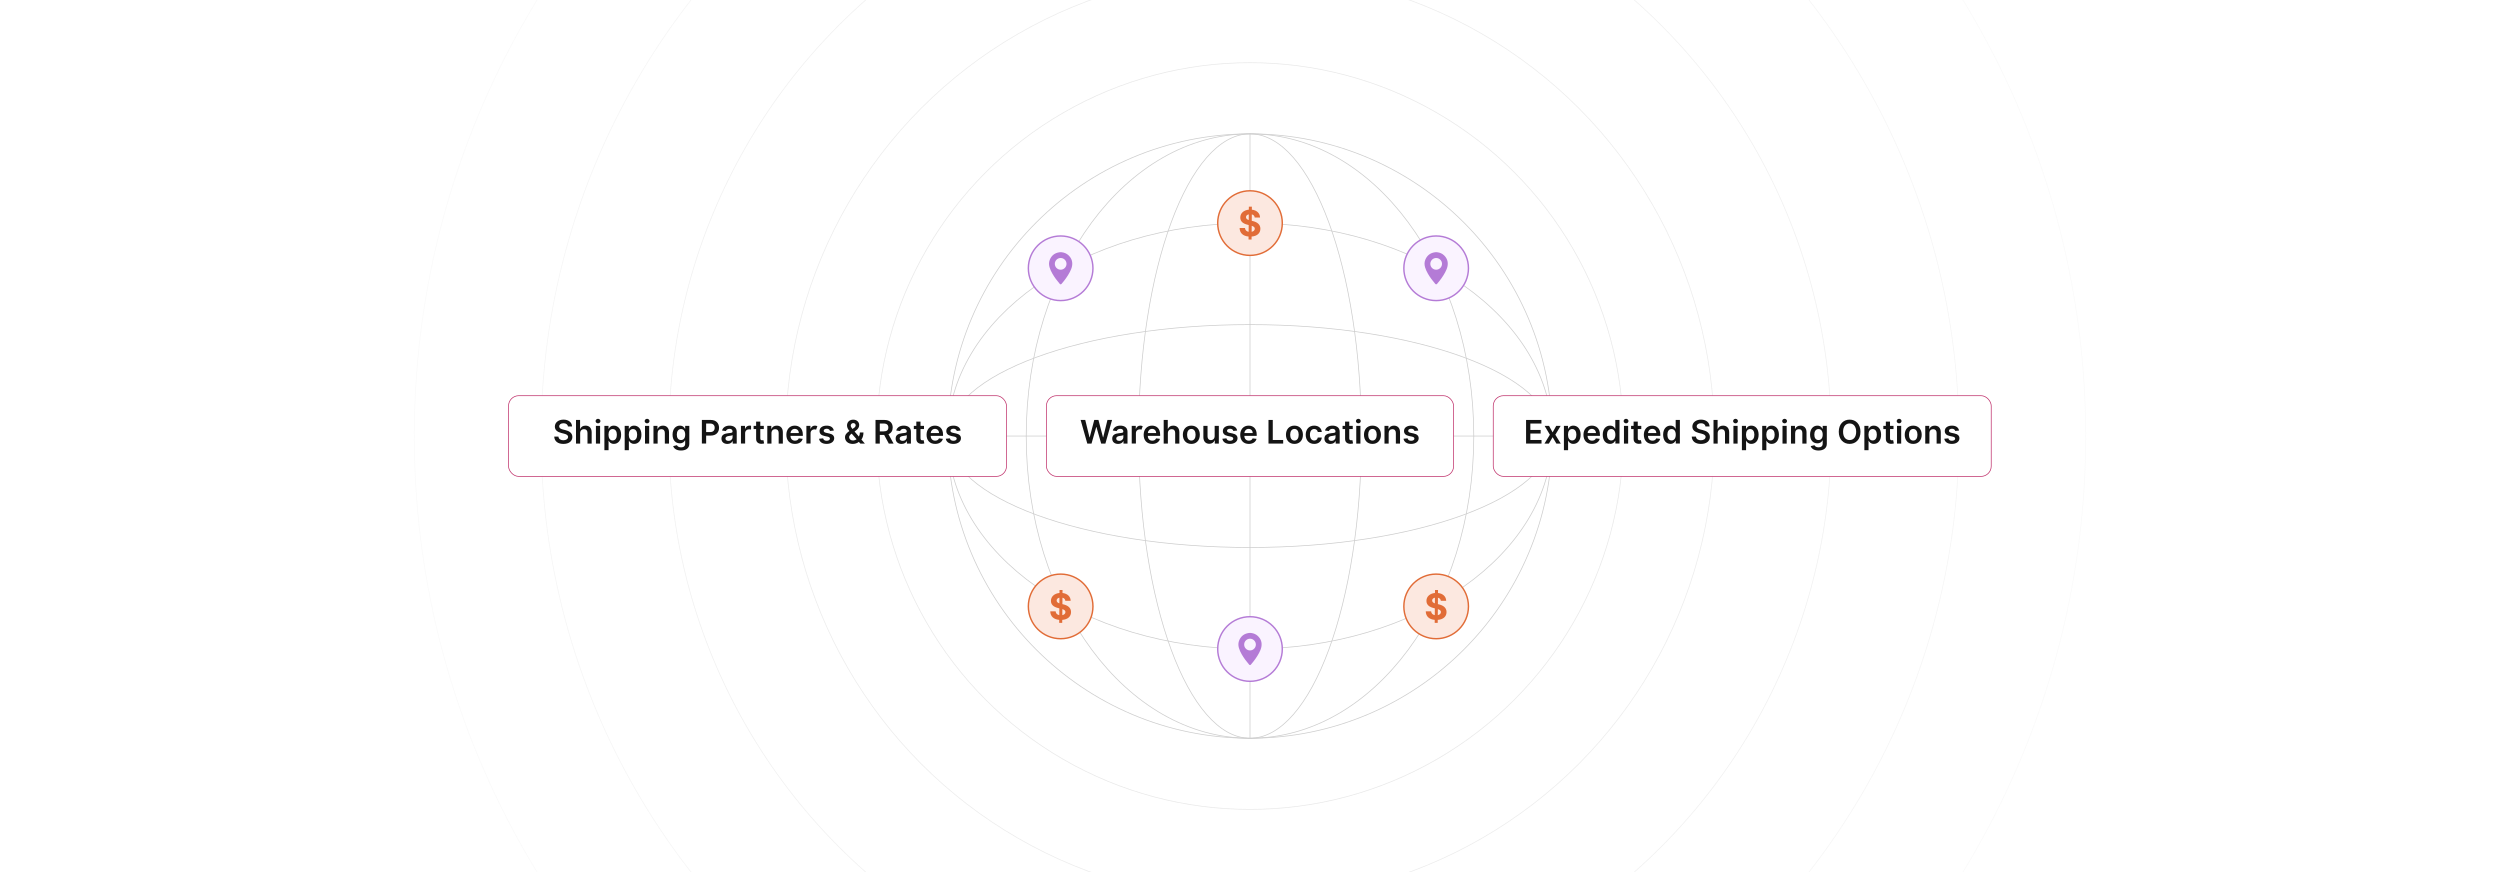 <?xml version="1.0" encoding="UTF-8"?>
<svg id="Layer_1" xmlns="http://www.w3.org/2000/svg" xmlns:xlink="http://www.w3.org/1999/xlink" viewBox="0 0 860 300">
  <rect x="0" y="0" width="860" height="300" fill="#333333" stroke="none"/>
  <defs>
    <clipPath id="clippath">
      <rect width="860" height="300" fill="none"/>
    </clipPath>
    <filter id="luminosity-invert" x="91.753" y="-188.247" width="676.495" height="676.495" color-interpolation-filters="sRGB" filterUnits="userSpaceOnUse">
      <feColorMatrix result="cm" values="-1 0 0 0 1 0 -1 0 0 1 0 0 -1 0 1 0 0 0 1 0"/>
    </filter>
    <radialGradient id="radial-gradient" cx="430" cy="150" fx="430" fy="150" r="338.122" gradientUnits="userSpaceOnUse">
      <stop offset="0" stop-color="#000"/>
      <stop offset="1" stop-color="#000" stop-opacity="0"/>
    </radialGradient>
    <mask id="mask" x="91.753" y="-188.247" width="676.495" height="676.495" maskUnits="userSpaceOnUse">
      <g filter="url(#luminosity-invert)">
        <circle cx="430" cy="150" r="338.122" fill="url(#radial-gradient)"/>
      </g>
    </mask>
  </defs>
  <g clip-path="url(#clippath)">
    <rect width="860" height="300" fill="#fff"/>
    <g opacity=".4">
      <circle cx="430" cy="150" r="103.954" fill="#fff" stroke="#7f7f7f" stroke-miterlimit="10" stroke-width=".25"/>
      <ellipse cx="430" cy="150" rx="76.981" ry="103.954" fill="none" stroke="#7f7f7f" stroke-miterlimit="10" stroke-width=".25"/>
      <ellipse cx="430" cy="150" rx="38.332" ry="103.954" fill="none" stroke="#7f7f7f" stroke-miterlimit="10" stroke-width=".25"/>
      <ellipse cx="430" cy="150" rx="103.954" ry="38.332" fill="none" stroke="#7f7f7f" stroke-miterlimit="10" stroke-width=".25"/>
      <ellipse cx="430" cy="150" rx="103.954" ry="73.258" fill="none" stroke="#7f7f7f" stroke-miterlimit="10" stroke-width=".25"/>
      <line x1="430" y1="46.046" x2="430" y2="253.954" fill="none" stroke="#7f7f7f" stroke-miterlimit="10" stroke-width=".25"/>
      <line x1="533.954" y1="150" x2="326.046" y2="150" fill="none" stroke="#7f7f7f" stroke-miterlimit="10" stroke-width=".25"/>
    </g>
    <g>
      <circle cx="494.036" cy="92.289" r="11.112" fill="#faf3ff" stroke="#b47bd6" stroke-miterlimit="10" stroke-width=".5"/>
      <path d="M493.824,86.759c.144,0,.288,0,.431,0,.074.008.149.015.223.025.863.107,1.63.436,2.262,1.038,1.07,1.019,1.483,2.264,1.212,3.721-.138.742-.444,1.425-.791,2.088-.761,1.45-1.731,2.755-2.793,3.995-.221.257-.436.257-.657,0-.938-1.089-1.798-2.236-2.514-3.484-.409-.711-.764-1.448-.988-2.242-.259-.915-.237-1.821.15-2.69.606-1.362,1.657-2.171,3.136-2.408.109-.018.22-.029.329-.043ZM494.041,92.779c1.106-.001,2.008-.904,2.01-2.013.002-1.108-.897-2.012-2.006-2.018-1.107-.005-2.018.907-2.015,2.019.003,1.11.905,2.013,2.011,2.012Z" fill="#b47bd6"/>
    </g>
    <g>
      <circle cx="364.863" cy="92.289" r="11.112" fill="#faf3ff" stroke="#b47bd6" stroke-miterlimit="10" stroke-width=".5"/>
      <path d="M364.652,86.759c.144,0,.288,0,.431,0,.074.008.149.015.223.025.863.107,1.63.436,2.262,1.038,1.07,1.019,1.483,2.264,1.212,3.721-.138.742-.444,1.425-.791,2.088-.761,1.45-1.731,2.755-2.793,3.995-.221.257-.436.257-.657,0-.938-1.089-1.798-2.236-2.514-3.484-.409-.711-.764-1.448-.988-2.242-.259-.915-.237-1.821.15-2.69.606-1.362,1.657-2.171,3.136-2.408.109-.018.22-.029.329-.043ZM364.868,92.779c1.106-.001,2.008-.904,2.01-2.013.002-1.108-.897-2.012-2.006-2.018-1.107-.005-2.018.907-2.015,2.019.003,1.11.905,2.013,2.011,2.012Z" fill="#b47bd6"/>
    </g>
    <g>
      <circle cx="430" cy="223.258" r="11.112" fill="#faf3ff" stroke="#b47bd6" stroke-miterlimit="10" stroke-width=".5"/>
      <path d="M429.789,217.728c.144,0,.288,0,.431,0,.074.008.149.015.223.025.863.107,1.63.436,2.262,1.038,1.07,1.019,1.483,2.264,1.212,3.721-.138.742-.444,1.425-.791,2.088-.761,1.45-1.731,2.755-2.793,3.995-.221.257-.436.257-.657,0-.938-1.089-1.798-2.236-2.514-3.484-.409-.711-.764-1.448-.988-2.242-.259-.915-.237-1.821.15-2.69.606-1.362,1.657-2.171,3.136-2.408.109-.018.22-.029.329-.043ZM430.005,223.748c1.106-.001,2.008-.904,2.01-2.013.002-1.108-.897-2.012-2.006-2.018-1.107-.005-2.018.907-2.015,2.019.003,1.11.905,2.013,2.011,2.012Z" fill="#b47bd6"/>
    </g>
    <g>
      <circle cx="430" cy="76.742" r="11.112" fill="#fce8e0" stroke="#e16c37" stroke-miterlimit="10" stroke-width=".5"/>
      <path d="M429.51,81.371c-1.872-.163-3.043-1.161-3.087-2.946h1.851c.048.738.534,1.18,1.254,1.317l.022-2.337-.424-.107c-1.529-.367-2.469-1.131-2.465-2.465-.009-1.507,1.209-2.549,2.937-2.717l.009-1.029h1.042l-.009,1.038c1.7.186,2.792,1.233,2.814,2.695h-1.834c-.053-.556-.411-.932-.997-1.069l-.018,2.209.26.062c1.572.353,2.707,1.153,2.712,2.66-.004,1.532-1.113,2.548-3.025,2.693l-.009,1.021h-1.043l.009-1.025ZM429.58,73.738c-.623.129-.958.496-.958.968-.009.508.388.795.941.985l.017-1.953ZM431.647,78.677c-.004-.504-.376-.782-1.06-.998l-.018,2.063c.667-.134,1.073-.531,1.077-1.065Z" fill="#e16c37"/>
    </g>
    <g>
      <circle cx="494.036" cy="208.606" r="11.112" fill="#fce8e0" stroke="#e16c37" stroke-miterlimit="10" stroke-width=".5"/>
      <path d="M493.545,213.235c-1.872-.163-3.043-1.161-3.087-2.946h1.851c.048.738.534,1.18,1.254,1.317l.022-2.337-.424-.107c-1.529-.367-2.469-1.131-2.465-2.465-.009-1.507,1.209-2.549,2.937-2.717l.009-1.029h1.042l-.009,1.038c1.7.186,2.792,1.233,2.814,2.695h-1.834c-.053-.556-.411-.932-.997-1.069l-.018,2.209.26.062c1.572.353,2.707,1.153,2.712,2.66-.004,1.532-1.113,2.548-3.025,2.693l-.009,1.021h-1.043l.009-1.025ZM493.616,205.602c-.623.129-.958.496-.958.968-.009.508.388.795.941.985l.017-1.953ZM495.683,210.541c-.004-.504-.376-.782-1.06-.998l-.018,2.063c.667-.134,1.073-.531,1.077-1.065Z" fill="#e16c37"/>
    </g>
    <g>
      <circle cx="364.863" cy="208.606" r="11.112" fill="#fce8e0" stroke="#e16c37" stroke-miterlimit="10" stroke-width=".5"/>
      <path d="M364.373,213.235c-1.872-.163-3.043-1.161-3.087-2.946h1.851c.048.738.534,1.18,1.254,1.317l.022-2.337-.424-.107c-1.529-.367-2.469-1.131-2.465-2.465-.009-1.507,1.209-2.549,2.937-2.717l.009-1.029h1.042l-.009,1.038c1.7.186,2.792,1.233,2.814,2.695h-1.834c-.053-.556-.411-.932-.997-1.069l-.018,2.209.26.062c1.572.353,2.707,1.153,2.712,2.66-.004,1.532-1.113,2.548-3.025,2.693l-.009,1.021h-1.043l.009-1.025ZM364.443,205.602c-.623.129-.958.496-.958.968-.009.508.388.795.941.985l.017-1.953ZM366.51,210.541c-.004-.504-.376-.782-1.06-.998l-.018,2.063c.667-.134,1.073-.531,1.077-1.065Z" fill="#e16c37"/>
    </g>
    <g mask="url(#mask)">
      <g opacity=".4">
        <circle cx="430" cy="150" r="128.433" fill="none" stroke="#a3a3a3" stroke-miterlimit="10" stroke-width=".25"/>
        <circle cx="430" cy="150" r="159.714" fill="none" stroke="#a3a3a3" stroke-miterlimit="10" stroke-width=".25"/>
        <circle cx="430" cy="150" r="199.935" fill="none" stroke="#a3a3a3" stroke-miterlimit="10" stroke-width=".25"/>
        <circle cx="430" cy="150" r="243.876" fill="none" stroke="#a3a3a3" stroke-miterlimit="10" stroke-width=".25"/>
        <circle cx="430" cy="150" r="287.483" fill="none" stroke="#a3a3a3" stroke-miterlimit="10" stroke-width=".25"/>
        <circle cx="430" cy="150" r="338.122" fill="none" stroke="#a3a3a3" stroke-miterlimit="10" stroke-width=".25"/>
      </g>
    </g>
    <g>
      <rect x="174.935" y="136.115" width="171.3" height="27.77" rx="3.527" ry="3.527" fill="#fff" stroke="#bf306a" stroke-miterlimit="10" stroke-width=".25"/>
      <g>
        <path d="M193.834,145.598c-.92,0-1.468.449-1.472,1.06-.008.678.714.959,1.38,1.117l.762.191c1.222.289,2.384.932,2.388,2.34-.004,1.434-1.134,2.404-3.083,2.404-1.892,0-3.094-.908-3.154-2.523h1.448c.06.854.773,1.266,1.694,1.266.96,0,1.619-.463,1.623-1.158-.004-.631-.583-.904-1.46-1.127l-.924-.238c-1.337-.344-2.166-1.016-2.166-2.182-.004-1.435,1.277-2.397,2.983-2.397,1.73,0,2.9.973,2.928,2.346h-1.417c-.075-.691-.654-1.1-1.531-1.1Z" fill="#141414"/>
        <path d="M199.581,152.588h-1.437v-8.125h1.404v3.066h.072c.282-.69.876-1.113,1.813-1.113,1.266,0,2.099.82,2.099,2.293v3.879h-1.436v-3.658c0-.82-.444-1.301-1.198-1.301-.769,0-1.317.508-1.317,1.389v3.57Z" fill="#141414"/>
        <path d="M204.886,144.852c0-.432.373-.781.833-.781.456,0,.829.35.829.781,0,.43-.373.777-.829.777-.46,0-.833-.348-.833-.777ZM204.997,146.494h1.436v6.094h-1.436v-6.094Z" fill="#141414"/>
        <path d="M207.911,146.494h1.413v1.008h.083c.218-.44.666-1.086,1.742-1.086,1.409,0,2.515,1.102,2.515,3.133,0,2.008-1.075,3.147-2.511,3.147-1.047,0-1.519-.623-1.746-1.066h-.06v3.244h-1.436v-8.379ZM210.752,151.518c.948,0,1.448-.834,1.448-1.977,0-1.135-.492-1.947-1.448-1.947-.924,0-1.432.766-1.432,1.947,0,1.184.516,1.977,1.432,1.977Z" fill="#141414"/>
        <path d="M214.894,146.494h1.413v1.008h.083c.218-.44.666-1.086,1.742-1.086,1.409,0,2.515,1.102,2.515,3.133,0,2.008-1.075,3.147-2.511,3.147-1.047,0-1.519-.623-1.746-1.066h-.06v3.244h-1.436v-8.379ZM217.735,151.518c.948,0,1.448-.834,1.448-1.977,0-1.135-.492-1.947-1.448-1.947-.924,0-1.432.766-1.432,1.947,0,1.184.516,1.977,1.432,1.977Z" fill="#141414"/>
        <path d="M221.767,144.852c0-.432.373-.781.833-.781.456,0,.829.35.829.781,0,.43-.373.777-.829.777-.46,0-.833-.348-.833-.777ZM221.878,146.494h1.436v6.094h-1.436v-6.094Z" fill="#141414"/>
        <path d="M226.229,152.588h-1.437v-6.094h1.373v1.035h.071c.277-.678.904-1.113,1.817-1.113,1.258,0,2.091.832,2.087,2.293v3.879h-1.436v-3.658c0-.812-.444-1.301-1.187-1.301-.758,0-1.289.508-1.289,1.389v3.57Z" fill="#141414"/>
        <path d="M231.569,153.461l1.294-.312c.174.332.555.74,1.42.74.817,0,1.413-.367,1.413-1.24v-1.154h-.071c-.222.447-.71,1.008-1.753,1.008-1.405,0-2.512-.992-2.512-2.981,0-2.004,1.107-3.106,2.516-3.106,1.075,0,1.531.646,1.75,1.086h.079v-1.008h1.417v6.193c0,1.535-1.214,2.289-2.86,2.289-1.551,0-2.428-.685-2.69-1.516ZM235.703,149.514c0-1.154-.508-1.92-1.432-1.92-.956,0-1.448.812-1.448,1.92,0,1.123.5,1.861,1.448,1.861.916,0,1.432-.699,1.432-1.861Z" fill="#141414"/>
        <path d="M241.44,144.463h3.047c1.869,0,2.865,1.139,2.865,2.689,0,1.565-1.008,2.691-2.884,2.691h-1.555v2.744h-1.472v-8.125ZM244.268,148.633c1.095,0,1.583-.615,1.583-1.48,0-.863-.488-1.459-1.591-1.459h-1.349v2.939h1.356Z" fill="#141414"/>
        <path d="M248.177,150.879c0-1.373,1.131-1.727,2.313-1.853,1.075-.115,1.508-.135,1.508-.547v-.023c0-.6-.365-.941-1.032-.941-.702,0-1.107.357-1.25.773l-1.341-.19c.317-1.111,1.302-1.682,2.583-1.682,1.162,0,2.476.482,2.476,2.094v4.078h-1.381v-.836h-.047c-.262.512-.833.959-1.79.959-1.162,0-2.039-.635-2.039-1.832ZM252.002,150.402v-.719c-.186.152-.94.246-1.317.299-.643.09-1.123.32-1.123.873,0,.527.428.801,1.027.801.865,0,1.413-.576,1.413-1.254Z" fill="#141414"/>
        <path d="M254.886,146.494h1.393v1.016h.064c.222-.705.806-1.102,1.504-1.102.158,0,.385.016.516.039v1.32c-.123-.039-.425-.082-.666-.082-.79,0-1.373.547-1.373,1.32v3.582h-1.437v-6.094Z" fill="#141414"/>
        <path d="M262.745,147.606h-1.202v3.15c0,.578.29.705.651.705.178,0,.341-.035.42-.055l.242,1.123c-.155.051-.436.131-.845.143-1.079.031-1.912-.531-1.904-1.678v-3.389h-.865v-1.111h.865v-1.459h1.436v1.459h1.202v1.111Z" fill="#141414"/>
        <path d="M265.386,152.588h-1.436v-6.094h1.373v1.035h.072c.278-.678.904-1.113,1.817-1.113,1.258,0,2.091.832,2.087,2.293v3.879h-1.437v-3.658c0-.812-.444-1.301-1.186-1.301-.758,0-1.29.508-1.29,1.389v3.57Z" fill="#141414"/>
        <path d="M270.505,149.578c0-1.881,1.139-3.162,2.884-3.162,1.5,0,2.785.94,2.785,3.078v.44h-4.245c.012,1.045.627,1.654,1.555,1.654.619,0,1.095-.27,1.289-.785l1.341.15c-.254,1.06-1.23,1.754-2.65,1.754-1.837,0-2.959-1.217-2.959-3.129ZM274.798,148.967c-.008-.83-.563-1.434-1.388-1.434-.857,0-1.433.656-1.476,1.434h2.864Z" fill="#141414"/>
        <path d="M277.394,146.494h1.393v1.016h.064c.222-.705.801-1.102,1.503-1.102.33,0,.604.086.817.221l-.444,1.191c-.155-.072-.333-.127-.567-.127-.75,0-1.329.543-1.329,1.312v3.582h-1.436v-6.094Z" fill="#141414"/>
        <path d="M285.526,148.248c-.111-.4-.46-.762-1.123-.762-.599,0-1.055.285-1.051.699-.004.352.242.566.861.705l1.04.223c1.15.25,1.71.781,1.714,1.65-.004,1.154-1.079,1.943-2.603,1.943-1.496,0-2.436-.662-2.614-1.781l1.4-.135c.123.547.551.834,1.21.834.683,0,1.135-.315,1.135-.731,0-.346-.262-.572-.821-.695l-1.04-.217c-1.17-.242-1.718-.83-1.714-1.719-.004-1.127.996-1.848,2.464-1.848,1.428,0,2.253.658,2.452,1.69l-1.309.143Z" fill="#141414"/>
        <path d="M290.682,150.43c0-.955.619-1.539,1.523-2.162-.468-.578-.833-1.17-.833-1.897,0-1.154.845-2.008,2.13-2.008,1.282,0,2.063.854,2.063,1.846,0,.769-.4,1.361-1.079,1.853l-.512.377,1.484,1.736c.214-.4.341-.881.341-1.416h1.233c0,1.115-.309,1.904-.706,2.436l1.19,1.393h-1.555l-.52-.594c-.567.49-1.365.713-2.083.713-1.663,0-2.678-.984-2.678-2.277ZM292.976,149.168l-.131.096c-.539.397-.753.822-.753,1.103,0,.643.516,1.158,1.313,1.158.433,0,.873-.15,1.258-.43l-1.686-1.928ZM293.702,147.248c.424-.273.646-.562.646-.977,0-.348-.314-.729-.825-.729-.519,0-.869.408-.869.848,0,.373.246.75.587,1.172l.46-.315Z" fill="#141414"/>
        <path d="M301.179,144.463h3.047c1.865,0,2.864,1.047,2.864,2.6,0,1.102-.503,1.92-1.46,2.305l1.758,3.221h-1.643l-1.595-2.975h-1.5v2.975h-1.472v-8.125ZM304.008,148.391c1.091,0,1.583-.463,1.583-1.328s-.492-1.369-1.591-1.369h-1.349v2.697h1.356Z" fill="#141414"/>
        <path d="M308.103,150.879c0-1.373,1.131-1.727,2.313-1.853,1.075-.115,1.508-.135,1.508-.547v-.023c0-.6-.365-.941-1.032-.941-.702,0-1.107.357-1.25.773l-1.341-.19c.317-1.111,1.301-1.682,2.583-1.682,1.163,0,2.476.482,2.476,2.094v4.078h-1.381v-.836h-.047c-.262.512-.833.959-1.789.959-1.163,0-2.04-.635-2.04-1.832ZM311.928,150.402v-.719c-.186.152-.94.246-1.317.299-.643.09-1.123.32-1.123.873,0,.527.428.801,1.027.801.865,0,1.413-.576,1.413-1.254Z" fill="#141414"/>
        <path d="M317.856,147.606h-1.202v3.15c0,.578.29.705.651.705.178,0,.341-.035.42-.055l.242,1.123c-.155.051-.436.131-.845.143-1.079.031-1.912-.531-1.904-1.678v-3.389h-.865v-1.111h.865v-1.459h1.436v1.459h1.202v1.111Z" fill="#141414"/>
        <path d="M318.736,149.578c0-1.881,1.139-3.162,2.884-3.162,1.5,0,2.785.94,2.785,3.078v.44h-4.245c.012,1.045.627,1.654,1.555,1.654.619,0,1.095-.27,1.289-.785l1.341.15c-.254,1.06-1.23,1.754-2.65,1.754-1.837,0-2.959-1.217-2.959-3.129ZM323.028,148.967c-.008-.83-.563-1.434-1.388-1.434-.857,0-1.433.656-1.476,1.434h2.864Z" fill="#141414"/>
        <path d="M329.131,148.248c-.111-.4-.46-.762-1.123-.762-.599,0-1.055.285-1.051.699-.004.352.242.566.861.705l1.04.223c1.15.25,1.71.781,1.714,1.65-.004,1.154-1.079,1.943-2.603,1.943-1.496,0-2.436-.662-2.614-1.781l1.4-.135c.123.547.551.834,1.21.834.683,0,1.135-.315,1.135-.731,0-.346-.262-.572-.821-.695l-1.04-.217c-1.17-.242-1.718-.83-1.714-1.719-.004-1.127.996-1.848,2.464-1.848,1.428,0,2.253.658,2.452,1.69l-1.309.143Z" fill="#141414"/>
      </g>
    </g>
    <g>
      <rect x="513.683" y="136.115" width="171.3" height="27.77" rx="3.527" ry="3.527" fill="#fff" stroke="#bf306a" stroke-miterlimit="10" stroke-width=".25"/>
      <g>
        <path d="M524.968,144.463h5.284v1.234h-3.812v2.205h3.539v1.234h-3.539v2.219h3.845v1.232h-5.316v-8.125Z" fill="#141414"/>
        <path d="M534.102,148.744l1.249-2.25h1.52l-1.837,3.047,1.869,3.047h-1.512l-1.289-2.193-1.277,2.193h-1.523l1.856-3.047-1.81-3.047h1.523l1.23,2.25Z" fill="#141414"/>
        <path d="M537.986,146.494h1.412v1.008h.083c.219-.44.667-1.086,1.742-1.086,1.408,0,2.515,1.102,2.515,3.133,0,2.008-1.074,3.147-2.511,3.147-1.048,0-1.52-.623-1.746-1.066h-.06v3.244h-1.435v-8.379ZM540.827,151.518c.948,0,1.447-.834,1.447-1.977,0-1.135-.491-1.947-1.447-1.947-.925,0-1.433.766-1.433,1.947,0,1.184.516,1.977,1.433,1.977Z" fill="#141414"/>
        <path d="M544.708,149.578c0-1.881,1.139-3.162,2.884-3.162,1.5,0,2.785.94,2.785,3.078v.44h-4.245c.012,1.045.627,1.654,1.556,1.654.618,0,1.095-.27,1.289-.785l1.341.15c-.254,1.06-1.23,1.754-2.65,1.754-1.837,0-2.959-1.217-2.959-3.129ZM549,148.967c-.008-.83-.564-1.434-1.389-1.434-.856,0-1.432.656-1.476,1.434h2.864Z" fill="#141414"/>
        <path d="M551.346,149.549c0-2.031,1.107-3.133,2.516-3.133,1.075,0,1.523.646,1.741,1.086h.06v-3.039h1.44v8.125h-1.412v-.959h-.088c-.226.443-.698,1.066-1.745,1.066-1.437,0-2.512-1.139-2.512-3.147ZM555.69,149.541c0-1.182-.508-1.947-1.433-1.947-.956,0-1.448.812-1.448,1.947,0,1.143.5,1.977,1.448,1.977.917,0,1.433-.793,1.433-1.977Z" fill="#141414"/>
        <path d="M558.532,144.852c0-.432.372-.781.833-.781.456,0,.829.35.829.781,0,.43-.373.777-.829.777-.461,0-.833-.348-.833-.777ZM558.643,146.494h1.437v6.094h-1.437v-6.094Z" fill="#141414"/>
        <path d="M564.6,147.606h-1.202v3.15c0,.578.29.705.651.705.178,0,.341-.035.42-.055l.242,1.123c-.154.051-.436.131-.845.143-1.079.031-1.912-.531-1.904-1.678v-3.389h-.865v-1.111h.865v-1.459h1.435v1.459h1.202v1.111Z" fill="#141414"/>
        <path d="M565.48,149.578c0-1.881,1.139-3.162,2.885-3.162,1.499,0,2.785.94,2.785,3.078v.44h-4.245c.012,1.045.627,1.654,1.555,1.654.619,0,1.095-.27,1.289-.785l1.342.15c-.254,1.06-1.23,1.754-2.65,1.754-1.837,0-2.96-1.217-2.96-3.129ZM569.773,148.967c-.008-.83-.564-1.434-1.389-1.434-.857,0-1.433.656-1.476,1.434h2.864Z" fill="#141414"/>
        <path d="M572.118,149.549c0-2.031,1.106-3.133,2.516-3.133,1.074,0,1.523.646,1.741,1.086h.06v-3.039h1.44v8.125h-1.413v-.959h-.087c-.227.443-.698,1.066-1.746,1.066-1.435,0-2.511-1.139-2.511-3.147ZM576.462,149.541c0-1.182-.508-1.947-1.432-1.947-.956,0-1.448.812-1.448,1.947,0,1.143.5,1.977,1.448,1.977.916,0,1.432-.793,1.432-1.977Z" fill="#141414"/>
        <path d="M585.138,145.598c-.92,0-1.468.449-1.472,1.06-.008.678.714.959,1.381,1.117l.762.191c1.222.289,2.384.932,2.388,2.34-.004,1.434-1.134,2.404-3.082,2.404-1.893,0-3.095-.908-3.154-2.523h1.448c.06.854.773,1.266,1.694,1.266.96,0,1.618-.463,1.622-1.158-.004-.631-.583-.904-1.46-1.127l-.924-.238c-1.337-.344-2.166-1.016-2.166-2.182-.004-1.435,1.277-2.397,2.983-2.397,1.73,0,2.899.973,2.928,2.346h-1.417c-.075-.691-.654-1.1-1.531-1.1Z" fill="#141414"/>
        <path d="M590.884,152.588h-1.437v-8.125h1.404v3.066h.072c.281-.69.876-1.113,1.812-1.113,1.266,0,2.099.82,2.099,2.293v3.879h-1.435v-3.658c0-.82-.444-1.301-1.198-1.301-.769,0-1.317.508-1.317,1.389v3.57Z" fill="#141414"/>
        <path d="M596.189,144.852c0-.432.372-.781.833-.781.456,0,.829.35.829.781,0,.43-.373.777-.829.777-.461,0-.833-.348-.833-.777ZM596.3,146.494h1.437v6.094h-1.437v-6.094Z" fill="#141414"/>
        <path d="M599.215,146.494h1.412v1.008h.083c.219-.44.667-1.086,1.742-1.086,1.408,0,2.515,1.102,2.515,3.133,0,2.008-1.074,3.147-2.511,3.147-1.048,0-1.52-.623-1.746-1.066h-.06v3.244h-1.435v-8.379ZM602.056,151.518c.948,0,1.447-.834,1.447-1.977,0-1.135-.491-1.947-1.447-1.947-.925,0-1.433.766-1.433,1.947,0,1.184.516,1.977,1.433,1.977Z" fill="#141414"/>
        <path d="M606.198,146.494h1.412v1.008h.083c.219-.44.667-1.086,1.742-1.086,1.408,0,2.515,1.102,2.515,3.133,0,2.008-1.074,3.147-2.511,3.147-1.048,0-1.52-.623-1.746-1.066h-.06v3.244h-1.435v-8.379ZM609.039,151.518c.948,0,1.447-.834,1.447-1.977,0-1.135-.491-1.947-1.447-1.947-.925,0-1.433.766-1.433,1.947,0,1.184.516,1.977,1.433,1.977Z" fill="#141414"/>
        <path d="M613.07,144.852c0-.432.373-.781.833-.781.456,0,.829.35.829.781,0,.43-.373.777-.829.777-.46,0-.833-.348-.833-.777ZM613.182,146.494h1.435v6.094h-1.435v-6.094Z" fill="#141414"/>
        <path d="M617.532,152.588h-1.437v-6.094h1.373v1.035h.071c.277-.678.904-1.113,1.817-1.113,1.258,0,2.091.832,2.087,2.293v3.879h-1.437v-3.658c0-.812-.444-1.301-1.187-1.301-.758,0-1.289.508-1.289,1.389v3.57Z" fill="#141414"/>
        <path d="M622.873,153.461l1.293-.312c.175.332.556.74,1.42.74.817,0,1.413-.367,1.413-1.24v-1.154h-.071c-.223.447-.711,1.008-1.754,1.008-1.404,0-2.512-.992-2.512-2.981,0-2.004,1.107-3.106,2.516-3.106,1.075,0,1.531.646,1.75,1.086h.079v-1.008h1.416v6.193c0,1.535-1.214,2.289-2.86,2.289-1.551,0-2.428-.685-2.689-1.516ZM627.007,149.514c0-1.154-.508-1.92-1.433-1.92-.956,0-1.448.812-1.448,1.92,0,1.123.5,1.861,1.448,1.861.917,0,1.433-.699,1.433-1.861Z" fill="#141414"/>
        <path d="M636.269,152.699c-2.134,0-3.732-1.551-3.732-4.174,0-2.625,1.599-4.174,3.732-4.174,2.131,0,3.733,1.549,3.733,4.174,0,2.627-1.603,4.174-3.733,4.174ZM636.269,145.674c-1.32,0-2.253,1.004-2.253,2.852,0,1.85.933,2.853,2.253,2.853,1.325,0,2.254-1.004,2.254-2.853,0-1.848-.929-2.852-2.254-2.852Z" fill="#141414"/>
        <path d="M641.342,146.494h1.413v1.008h.083c.218-.44.666-1.086,1.741-1.086,1.409,0,2.516,1.102,2.516,3.133,0,2.008-1.075,3.147-2.512,3.147-1.047,0-1.52-.623-1.745-1.066h-.06v3.244h-1.437v-8.379ZM644.183,151.518c.948,0,1.448-.834,1.448-1.977,0-1.135-.492-1.947-1.448-1.947-.924,0-1.432.766-1.432,1.947,0,1.184.516,1.977,1.432,1.977Z" fill="#141414"/>
        <path d="M651.369,147.606h-1.202v3.15c0,.578.289.705.65.705.179,0,.341-.035.421-.055l.242,1.123c-.155.051-.436.131-.846.143-1.079.031-1.912-.531-1.904-1.678v-3.389h-.864v-1.111h.864v-1.459h1.437v1.459h1.202v1.111Z" fill="#141414"/>
        <path d="M652.463,144.852c0-.432.373-.781.833-.781.456,0,.829.35.829.781,0,.43-.373.777-.829.777-.46,0-.833-.348-.833-.777ZM652.574,146.494h1.435v6.094h-1.435v-6.094Z" fill="#141414"/>
        <path d="M655.227,149.565c0-1.887,1.135-3.148,2.92-3.148s2.92,1.262,2.92,3.148c0,1.885-1.135,3.143-2.92,3.143s-2.92-1.258-2.92-3.143ZM659.61,149.561c0-1.113-.484-2.006-1.456-2.006-.988,0-1.472.893-1.472,2.006,0,1.115.483,1.996,1.472,1.996.972,0,1.456-.881,1.456-1.996Z" fill="#141414"/>
        <path d="M663.721,152.588h-1.435v-6.094h1.372v1.035h.072c.277-.678.904-1.113,1.816-1.113,1.258,0,2.091.832,2.087,2.293v3.879h-1.437v-3.658c0-.812-.444-1.301-1.185-1.301-.758,0-1.29.508-1.29,1.389v3.57Z" fill="#141414"/>
        <path d="M672.609,148.248c-.111-.4-.461-.762-1.123-.762-.6,0-1.056.285-1.052.699-.004.352.242.566.861.705l1.039.223c1.15.25,1.71.781,1.714,1.65-.004,1.154-1.079,1.943-2.603,1.943-1.495,0-2.436-.662-2.614-1.781l1.4-.135c.123.547.552.834,1.21.834.683,0,1.135-.315,1.135-.731,0-.346-.262-.572-.821-.695l-1.039-.217c-1.171-.242-1.718-.83-1.714-1.719-.004-1.127.995-1.848,2.464-1.848,1.428,0,2.253.658,2.451,1.69l-1.309.143Z" fill="#141414"/>
      </g>
    </g>
    <g>
      <rect x="359.966" y="136.115" width="140.069" height="27.77" rx="3.527" ry="3.527" fill="#fff" stroke="#bf306a" stroke-miterlimit="10" stroke-width=".25"/>
      <g>
        <path d="M371.74,144.463h1.583l1.464,5.971h.075l1.563-5.971h1.44l1.567,5.975h.071l1.464-5.975h1.583l-2.293,8.125h-1.452l-1.627-5.701h-.064l-1.63,5.701h-1.452l-2.293-8.125Z" fill="#141414"/>
        <path d="M382.603,150.879c0-1.373,1.131-1.727,2.313-1.853,1.075-.115,1.508-.135,1.508-.547v-.023c0-.6-.365-.941-1.032-.941-.702,0-1.107.357-1.25.773l-1.341-.19c.317-1.111,1.302-1.682,2.583-1.682,1.162,0,2.476.482,2.476,2.094v4.078h-1.381v-.836h-.047c-.262.512-.833.959-1.79.959-1.162,0-2.039-.635-2.039-1.832ZM386.427,150.402v-.719c-.186.152-.94.246-1.317.299-.643.09-1.123.32-1.123.873,0,.527.428.801,1.027.801.865,0,1.413-.576,1.413-1.254Z" fill="#141414"/>
        <path d="M389.312,146.494h1.393v1.016h.064c.222-.705.801-1.102,1.503-1.102.33,0,.604.086.817.221l-.444,1.191c-.155-.072-.333-.127-.567-.127-.75,0-1.329.543-1.329,1.312v3.582h-1.436v-6.094Z" fill="#141414"/>
        <path d="M393.421,149.578c0-1.881,1.139-3.162,2.884-3.162,1.5,0,2.785.94,2.785,3.078v.44h-4.245c.012,1.045.627,1.654,1.555,1.654.619,0,1.095-.27,1.29-.785l1.341.15c-.254,1.06-1.23,1.754-2.65,1.754-1.837,0-2.959-1.217-2.959-3.129ZM397.714,148.967c-.008-.83-.564-1.434-1.389-1.434-.856,0-1.432.656-1.476,1.434h2.864Z" fill="#141414"/>
        <path d="M401.745,152.588h-1.436v-8.125h1.405v3.066h.071c.282-.69.876-1.113,1.813-1.113,1.266,0,2.099.82,2.099,2.293v3.879h-1.436v-3.658c0-.82-.444-1.301-1.198-1.301-.769,0-1.317.508-1.317,1.389v3.57Z" fill="#141414"/>
        <path d="M406.9,149.565c0-1.887,1.135-3.148,2.92-3.148s2.92,1.262,2.92,3.148c0,1.885-1.135,3.143-2.92,3.143s-2.92-1.258-2.92-3.143ZM411.284,149.561c0-1.113-.484-2.006-1.456-2.006-.988,0-1.472.893-1.472,2.006,0,1.115.484,1.996,1.472,1.996.972,0,1.456-.881,1.456-1.996Z" fill="#141414"/>
        <path d="M417.843,146.494h1.436v6.094h-1.393v-1.082h-.064c-.278.682-.92,1.162-1.833,1.162-1.198,0-2.031-.83-2.031-2.293v-3.881h1.437v3.658c0,.773.46,1.262,1.15,1.262.635,0,1.297-.461,1.297-1.389v-3.531Z" fill="#141414"/>
        <path d="M424.267,148.248c-.111-.4-.46-.762-1.123-.762-.599,0-1.055.285-1.051.699-.004.352.242.566.861.705l1.04.223c1.15.25,1.71.781,1.714,1.65-.004,1.154-1.079,1.943-2.603,1.943-1.496,0-2.436-.662-2.614-1.781l1.4-.135c.123.547.551.834,1.21.834.683,0,1.135-.315,1.135-.731,0-.346-.262-.572-.821-.695l-1.04-.217c-1.17-.242-1.718-.83-1.714-1.719-.004-1.127.996-1.848,2.464-1.848,1.428,0,2.253.658,2.452,1.69l-1.309.143Z" fill="#141414"/>
        <path d="M426.636,149.578c0-1.881,1.139-3.162,2.884-3.162,1.499,0,2.785.94,2.785,3.078v.44h-4.245c.012,1.045.627,1.654,1.555,1.654.619,0,1.095-.27,1.29-.785l1.341.15c-.254,1.06-1.23,1.754-2.65,1.754-1.837,0-2.959-1.217-2.959-3.129ZM430.929,148.967c-.008-.83-.564-1.434-1.389-1.434-.856,0-1.432.656-1.476,1.434h2.864Z" fill="#141414"/>
        <path d="M436.362,144.463h1.473v6.893h3.578v1.232h-5.051v-8.125Z" fill="#141414"/>
        <path d="M442.366,149.565c0-1.887,1.135-3.148,2.92-3.148s2.92,1.262,2.92,3.148c0,1.885-1.135,3.143-2.92,3.143s-2.92-1.258-2.92-3.143ZM446.75,149.561c0-1.113-.484-2.006-1.456-2.006-.988,0-1.472.893-1.472,2.006,0,1.115.483,1.996,1.472,1.996.972,0,1.456-.881,1.456-1.996Z" fill="#141414"/>
        <path d="M449.163,149.565c0-1.859,1.127-3.148,2.912-3.148,1.487,0,2.519.867,2.618,2.189h-1.373c-.11-.588-.535-1.031-1.226-1.031-.885,0-1.476.738-1.476,1.967,0,1.246.579,1.996,1.476,1.996.631,0,1.103-.377,1.226-1.031h1.373c-.103,1.293-1.079,2.201-2.61,2.201-1.821,0-2.92-1.297-2.92-3.143Z" fill="#141414"/>
        <path d="M455.595,150.879c0-1.373,1.131-1.727,2.312-1.853,1.075-.115,1.508-.135,1.508-.547v-.023c0-.6-.365-.941-1.031-.941-.702,0-1.107.357-1.25.773l-1.341-.19c.317-1.111,1.302-1.682,2.583-1.682,1.162,0,2.476.482,2.476,2.094v4.078h-1.381v-.836h-.048c-.262.512-.833.959-1.789.959-1.162,0-2.039-.635-2.039-1.832ZM459.419,150.402v-.719c-.186.152-.94.246-1.317.299-.643.09-1.122.32-1.122.873,0,.527.428.801,1.027.801.865,0,1.412-.576,1.412-1.254Z" fill="#141414"/>
        <path d="M465.347,147.606h-1.202v3.15c0,.578.29.705.651.705.178,0,.341-.035.42-.055l.242,1.123c-.154.051-.436.131-.845.143-1.079.031-1.912-.531-1.904-1.678v-3.389h-.865v-1.111h.865v-1.459h1.435v1.459h1.202v1.111Z" fill="#141414"/>
        <path d="M466.441,144.852c0-.432.373-.781.833-.781.456,0,.829.35.829.781,0,.43-.373.777-.829.777-.46,0-.833-.348-.833-.777ZM466.552,146.494h1.437v6.094h-1.437v-6.094Z" fill="#141414"/>
        <path d="M469.204,149.565c0-1.887,1.135-3.148,2.92-3.148s2.92,1.262,2.92,3.148c0,1.885-1.135,3.143-2.92,3.143s-2.92-1.258-2.92-3.143ZM473.588,149.561c0-1.113-.483-2.006-1.456-2.006-.987,0-1.472.893-1.472,2.006,0,1.115.484,1.996,1.472,1.996.973,0,1.456-.881,1.456-1.996Z" fill="#141414"/>
        <path d="M477.699,152.588h-1.437v-6.094h1.373v1.035h.071c.278-.678.904-1.113,1.817-1.113,1.258,0,2.091.832,2.087,2.293v3.879h-1.437v-3.658c0-.812-.444-1.301-1.187-1.301-.758,0-1.289.508-1.289,1.389v3.57Z" fill="#141414"/>
        <path d="M486.587,148.248c-.111-.4-.46-.762-1.123-.762-.599,0-1.055.285-1.051.699-.004.352.242.566.86.705l1.04.223c1.15.25,1.71.781,1.714,1.65-.004,1.154-1.079,1.943-2.603,1.943-1.496,0-2.437-.662-2.614-1.781l1.4-.135c.123.547.551.834,1.21.834.683,0,1.135-.315,1.135-.731,0-.346-.262-.572-.821-.695l-1.04-.217c-1.17-.242-1.718-.83-1.714-1.719-.004-1.127.996-1.848,2.464-1.848,1.429,0,2.254.658,2.452,1.69l-1.31.143Z" fill="#141414"/>
      </g>
    </g>
  </g>
</svg>